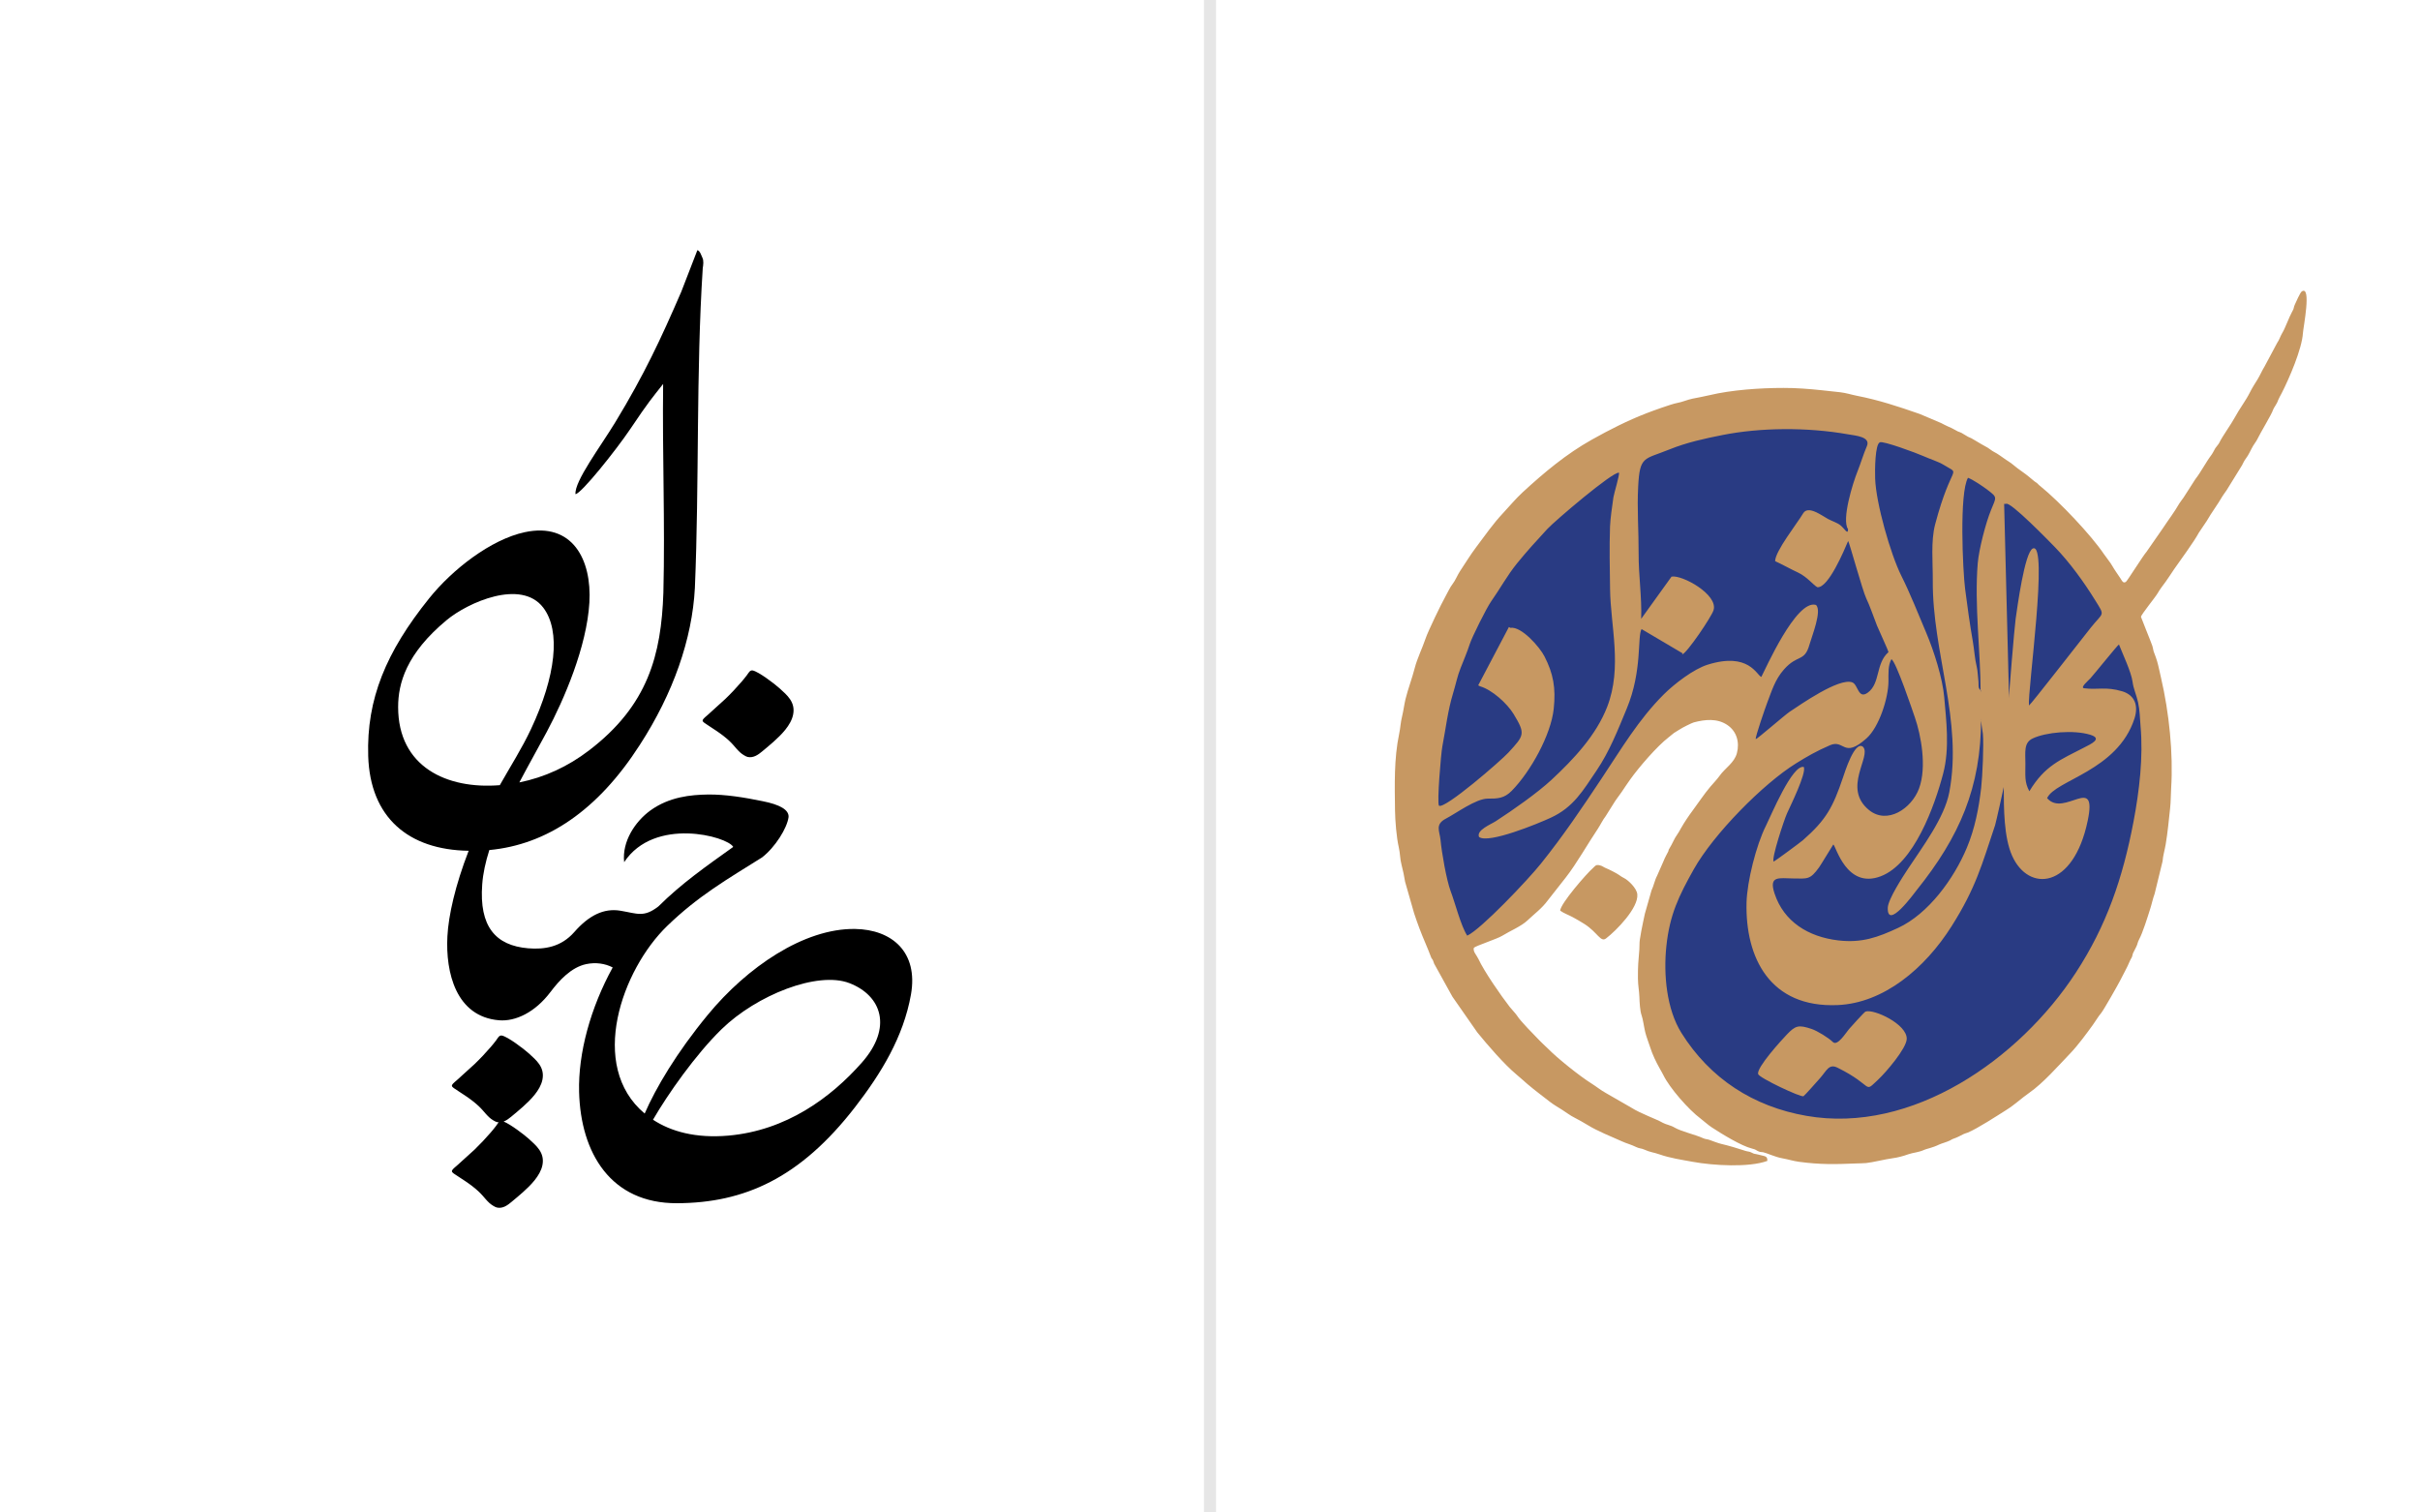 <?xml version="1.0" encoding="UTF-8"?>
<!-- Creator: CorelDRAW -->
<svg xmlns="http://www.w3.org/2000/svg" xmlns:xlink="http://www.w3.org/1999/xlink" xmlns:xodm="http://www.corel.com/coreldraw/odm/2003" xml:space="preserve" width="901px" height="563px" version="1.1" shape-rendering="geometricPrecision" text-rendering="geometricPrecision" image-rendering="optimizeQuality" fill-rule="evenodd" clip-rule="evenodd" viewBox="0 0 494.02 308.76">
 <g id="Layer_x0020_1">
  <rect fill="white" width="494.02" height="308.76"></rect>
  <g id="_2278057346384">
   <path fill="#293B83" stroke="black" stroke-width="0.25" stroke-miterlimit="22.926" d="M405.54 140.66c0.17,0.49 0.06,1.03 -0.36,1.43 -0.35,0.34 -0.84,0.44 -1.29,0.25 -0.41,-0.17 -0.67,-0.53 -0.72,-0.95 -0.16,-0.21 -0.27,-0.42 -0.35,-0.73 -0.13,-0.54 -0.03,-1.05 -0.1,-1.57 -0.1,-0.81 -0.1,-1.79 -0.29,-2.57 -0.44,-1.79 -0.53,-3.59 -0.84,-5.38 -0.63,-3.57 -1.12,-7.16 -1.58,-10.75 -0.2,-1.56 -0.29,-3.19 -0.37,-4.75 -0.12,-2.32 -0.19,-4.64 -0.2,-6.96 -0.01,-2.68 -0.01,-9.45 1.32,-11.73 0.29,-0.5 0.89,-0.71 1.43,-0.51 0.76,0.28 1.61,0.81 2.29,1.25 0.69,0.44 1.4,0.92 2.06,1.42 0.81,0.63 1.83,1.31 1.95,2.42 0.02,0.12 0.02,0.24 0.01,0.37 0.18,-0.13 0.4,-0.19 0.64,-0.2l0.21 0c0.96,-0.2 2.03,0.7 2.71,1.24 1.12,0.9 2.19,1.9 3.22,2.88 1.73,1.65 3.42,3.34 5.08,5.05 3.15,3.24 6.02,7.22 8.4,11.06 0.38,0.62 0.82,1.27 1.15,1.92 0.3,0.59 0.47,1.19 0.29,1.86 -0.16,0.57 -0.54,1.02 -0.93,1.45 -0.5,0.57 -1,1.13 -1.48,1.73 -2.31,2.89 -4.57,5.82 -6.85,8.73 -1.3,1.65 -2.59,3.3 -3.9,4.94 -0.44,0.54 -0.87,1.08 -1.32,1.62 -0.24,0.29 -0.61,0.77 -0.95,0.94 -0.35,0.18 -0.75,0.18 -1.1,-0.01 -0.35,-0.19 -0.57,-0.51 -0.62,-0.91 -0.08,-0.66 0,-1.53 0.05,-2.2 0.08,-1.22 0.2,-2.45 0.31,-3.67 0.32,-3.36 0.67,-6.72 0.96,-10.08 0.3,-3.35 0.57,-6.75 0.65,-10.11 0.01,-0.56 0.04,-2.26 -0.06,-3.61 -0.07,0.23 -0.13,0.42 -0.16,0.54 -0.39,1.36 -0.69,2.78 -0.95,4.17 -0.46,2.42 -0.81,4.84 -1.16,7.28 -0.14,0.94 -0.21,1.95 -0.3,2.9 -0.15,1.69 -0.3,3.38 -0.44,5.08 -0.14,1.68 -0.28,3.37 -0.41,5.06 -0.07,0.95 -0.17,1.94 -0.2,2.89 -0.01,0.64 -0.54,1.15 -1.19,1.15 -0.64,0 -1.17,-0.51 -1.18,-1.15l-0.98 -38.79c-0.15,0.35 -0.3,0.68 -0.42,0.96 -0.67,1.64 -1.18,3.49 -1.62,5.21 -0.42,1.67 -0.85,3.55 -0.99,5.26 -0.71,8.48 0.52,17.08 0.58,25.57zm-23.11 -50.56c0.22,-0.4 0.51,-0.72 0.9,-0.88 0.66,-0.28 1.56,-0.02 2.2,0.15 0.94,0.25 1.88,0.55 2.8,0.87 0.97,0.33 1.93,0.67 2.89,1.03 0.63,0.24 1.3,0.49 1.92,0.77 1.42,0.65 3.01,1.06 4.34,1.9 0.35,0.21 0.7,0.41 1.05,0.61 0.29,0.17 0.59,0.33 0.84,0.55 0.78,0.7 0.68,1.53 0.32,2.4 -0.16,0.39 -0.35,0.78 -0.52,1.17 -0.27,0.61 -0.53,1.22 -0.77,1.84 -0.87,2.23 -1.57,4.55 -2.18,6.86 -0.45,1.72 -0.53,3.63 -0.53,5.4 -0.01,1.92 0.1,3.83 0.09,5.74 -0.06,7.26 1.47,14.36 2.67,21.47 1.25,7.37 2.09,14.59 0.67,22.02 -1.05,5.53 -5.5,11.36 -8.58,16.02 -0.83,1.27 -1.65,2.56 -2.41,3.88 -0.38,0.67 -1.44,2.59 -1.53,3.42 0.63,-0.52 1.44,-1.42 1.74,-1.76 0.71,-0.83 1.34,-1.68 2.01,-2.52 8.44,-10.52 12.83,-20.23 12.91,-33.86 0.01,-0.64 0.5,-1.16 1.14,-1.18 0.63,-0.03 1.17,0.44 1.23,1.07 0.09,0.89 0.29,1.78 0.37,2.67 0.08,0.8 0.08,1.65 0.08,2.46 -0.01,1.06 -0.03,2.13 -0.07,3.2 -0.07,1.84 -0.15,3.77 -0.36,5.6 -0.5,4.29 -1.33,8.55 -3,12.55 -2.72,6.51 -8.1,13.96 -14.63,16.99 -4.45,2.07 -7.93,3.26 -12.93,2.65 -6.41,-0.77 -11.9,-4.08 -13.96,-10.44 -0.51,-1.57 -0.8,-3.6 1.08,-4.36 1.07,-0.43 2.76,-0.22 3.92,-0.21 0.64,0 2.03,0.11 2.61,-0.09 0.63,-0.21 1.32,-1.19 1.69,-1.7 0.2,-0.28 0.39,-0.61 0.57,-0.9 0.32,-0.52 0.64,-1.04 0.96,-1.56 0.3,-0.49 0.59,-0.98 0.89,-1.47 0.26,-0.41 0.51,-0.95 0.99,-1.14 0.32,-0.12 0.65,-0.11 0.96,0.04 0.44,0.21 0.64,0.61 0.83,1.03 0.16,0.34 0.31,0.69 0.47,1.04 0.42,0.91 0.9,1.82 1.52,2.62 1.56,2.04 3.45,2.7 5.91,1.77 6.35,-2.4 10.43,-14.1 12.03,-20.14 1.3,-4.93 0.61,-10.17 0.18,-15.17 -0.18,-2.13 -0.73,-4.39 -1.33,-6.45 -0.62,-2.15 -1.37,-4.3 -2.24,-6.36 -1.65,-3.89 -3.19,-7.86 -5.08,-11.64 -0.69,-1.38 -1.27,-2.88 -1.78,-4.34 -0.64,-1.82 -1.21,-3.66 -1.72,-5.52 -0.51,-1.87 -0.97,-3.76 -1.34,-5.67 -0.3,-1.56 -0.57,-3.22 -0.62,-4.82 -0.04,-1.42 -0.01,-2.9 0.1,-4.32 0.02,-0.22 0.04,-0.47 0.06,-0.75 -0.5,1.34 -0.92,2.72 -1.46,4.05 -0.33,0.8 -0.61,1.65 -0.87,2.48 -0.34,1.11 -0.65,2.25 -0.91,3.39 -0.23,1.04 -0.43,2.15 -0.48,3.21 -0.01,0.35 -0.02,1.29 0.19,1.59 0.15,0.21 0.22,0.43 0.22,0.68 0,0.54 -0.12,1.08 -0.53,1.42 0.41,0.26 0.53,0.67 0.67,1.1 0.14,0.4 0.26,0.81 0.38,1.22 0.37,1.22 0.73,2.45 1.09,3.67 0.39,1.31 0.77,2.62 1.19,3.92 0.15,0.49 0.31,0.99 0.49,1.49 0.09,0.26 0.19,0.56 0.31,0.81 0.43,0.89 0.8,1.85 1.15,2.78 0.36,0.95 0.7,1.91 1.07,2.85 0.14,0.36 0.31,0.72 0.47,1.07 0.26,0.57 0.52,1.15 0.77,1.72 0.25,0.56 0.5,1.13 0.74,1.69 0.15,0.34 0.38,0.86 0.44,1.21 0.02,0.19 0.01,0.38 -0.05,0.55 0.77,0.39 1.31,1.69 1.64,2.42 0.56,1.26 1.05,2.57 1.53,3.86 0.78,2.1 1.51,4.22 2.24,6.33 1.49,4.35 2.45,10.87 0.81,15.27 -0.86,2.31 -2.67,4.41 -4.86,5.52 -2.41,1.22 -5.05,1.13 -7.2,-0.61 -2.73,-2.21 -3.26,-5.02 -2.5,-8.31 0.26,-1.12 0.64,-2.18 0.95,-3.28 0.03,-0.09 0.08,-0.29 0.13,-0.52 -0.38,0.64 -0.76,1.48 -0.9,1.82 -0.44,1.03 -0.77,2.06 -1.13,3.11 -2.1,6.16 -3.58,8.95 -8.53,13.3 -0.37,0.32 -0.81,0.64 -1.21,0.94 -0.66,0.5 -1.33,0.99 -2,1.48 -0.65,0.48 -1.29,0.94 -1.94,1.41 -0.41,0.29 -1.04,0.81 -1.56,0.83 -0.38,0.02 -0.72,-0.13 -0.96,-0.43 -0.56,-0.68 -0.28,-1.84 -0.11,-2.62 0.23,-1.05 0.53,-2.1 0.84,-3.13 0.33,-1.08 0.68,-2.16 1.04,-3.23 0.24,-0.69 0.49,-1.45 0.8,-2.12 0.68,-1.52 1.41,-3 2.06,-4.53 0.09,-0.23 0.27,-0.66 0.47,-1.17 -0.6,0.92 -1.13,1.9 -1.63,2.86 -0.65,1.25 -1.26,2.53 -1.86,3.81 -0.39,0.85 -0.77,1.74 -1.2,2.57 -1.92,3.8 -3.74,10.95 -3.84,15.2 -0.12,4.85 0.78,10.22 3.77,14.16 1.41,1.86 3.2,3.28 5.35,4.22 2.59,1.13 5.46,1.46 8.26,1.34 9.48,-0.42 17.48,-7.94 22.3,-15.55 2.04,-3.23 3.77,-6.48 5.18,-10.03 1.35,-3.37 2.42,-6.89 3.57,-10.33 0.13,-0.42 0.23,-0.91 0.33,-1.35 0.19,-0.84 0.39,-1.69 0.58,-2.54 0.27,-1.23 0.58,-2.5 0.82,-3.74 0.1,-0.57 0.6,-1 1.2,-0.99 0.65,0.02 1.16,0.54 1.16,1.19 0,4 -0.03,9.89 1.59,13.53 1.14,2.55 3.48,4.79 6.44,3.85 1.58,-0.49 2.85,-1.77 3.77,-3.1 1.54,-2.21 2.45,-5.03 2.99,-7.65 0.11,-0.5 0.51,-2.62 0.28,-3.24 -0.25,0 -0.74,0.14 -0.9,0.19 -0.7,0.22 -1.38,0.48 -2.09,0.67 -1.98,0.54 -3.89,0.47 -5.32,-1.2 -0.31,-0.36 -0.37,-0.83 -0.18,-1.26 0.62,-1.39 2.21,-2.4 3.48,-3.14 1.72,-1 3.51,-1.88 5.22,-2.9 4.11,-2.43 7.55,-5.4 9.08,-10.08 0.61,-1.87 0.32,-3.47 -1.71,-4.08 -1.29,-0.39 -2.43,-0.52 -3.77,-0.5 -1.31,0.02 -2.51,0.09 -3.83,-0.09 -0.91,-0.12 -1.47,-0.93 -1.2,-1.81 0.11,-0.39 0.36,-0.73 0.62,-1.02 0.37,-0.42 0.79,-0.76 1.14,-1.16 0.44,-0.49 0.86,-1 1.27,-1.5 0.63,-0.76 1.26,-1.53 1.88,-2.29 0.59,-0.7 1.17,-1.41 1.77,-2.11 0.28,-0.34 0.86,-1.06 1.24,-1.27 0.31,-0.17 0.64,-0.19 0.97,-0.07 0.33,0.12 0.57,0.35 0.7,0.68 0.49,1.26 1.06,2.5 1.56,3.76 0.5,1.25 1.12,2.82 1.29,4.15 0.08,0.64 0.26,1.25 0.46,1.85 0.24,0.75 0.48,1.49 0.65,2.26 0.37,1.66 0.38,3.28 0.53,4.96 0.58,6.53 -0.24,13.46 -1.47,19.89 -2.17,11.46 -5.54,21.44 -11.95,31.26 -11.66,17.84 -33.96,33.62 -56.2,29.73 -11.16,-1.95 -20.29,-7.84 -26.32,-17.48 -3.22,-5.14 -3.88,-12.52 -3.25,-18.46 0.68,-6.48 2.6,-10.56 5.73,-16.14 1.19,-2.11 2.65,-4.13 4.16,-6.02 1.72,-2.16 3.57,-4.24 5.5,-6.22 1.9,-1.96 3.9,-3.85 5.99,-5.62 1.77,-1.5 3.66,-2.97 5.63,-4.2 1.1,-0.68 2.21,-1.35 3.35,-1.97 1.22,-0.67 2.47,-1.26 3.74,-1.82 0.84,-0.37 1.68,-0.49 2.57,-0.22 0.52,0.15 0.91,0.42 1.4,0.6 0.3,0.12 0.53,0.11 0.84,0 0.8,-0.26 1.74,-1.04 2.35,-1.59 2.32,-2.07 4.06,-7.7 4.08,-10.74 0,-0.21 0,-0.42 0,-0.63 -0.39,1.44 -0.92,2.86 -2.33,3.89 -1.26,0.92 -2.57,0.83 -3.46,-0.47 -0.23,-0.34 -0.4,-0.7 -0.59,-1.05 -0.05,-0.1 -0.18,-0.35 -0.27,-0.44 -0.5,-0.14 -1.56,0.18 -1.99,0.34 -1.23,0.43 -2.45,1.06 -3.58,1.7 -2.14,1.19 -4.11,2.54 -6.14,3.88 -0.43,0.29 -0.92,0.72 -1.32,1.05 -0.75,0.62 -1.5,1.25 -2.25,1.88 -0.72,0.6 -1.44,1.2 -2.17,1.78 -0.49,0.4 -1.21,1.09 -1.89,1.04 -0.38,-0.03 -0.7,-0.22 -0.91,-0.54 -0.4,-0.62 -0.09,-1.49 0.1,-2.14 0.23,-0.8 0.49,-1.6 0.75,-2.39 0.43,-1.31 0.87,-2.68 1.37,-3.96 1.03,-2.65 1.7,-4.95 3.64,-7.15 0.63,-0.71 1.32,-1.34 2.11,-1.85 0.5,-0.31 1,-0.53 1.52,-0.8 0.27,-0.14 0.5,-0.27 0.69,-0.51 0.31,-0.39 0.51,-1.01 0.64,-1.48 0.16,-0.56 0.36,-1.12 0.54,-1.67 0.25,-0.72 0.48,-1.44 0.68,-2.18 0.13,-0.46 0.52,-1.99 0.48,-2.76 -0.63,0.19 -1.42,0.95 -1.72,1.26 -1.26,1.3 -2.37,3.02 -3.3,4.57 -1.01,1.69 -1.93,3.44 -2.81,5.2 -0.32,0.65 -0.64,1.3 -0.96,1.96 -0.18,0.37 -0.36,0.77 -0.55,1.13 -0.29,0.52 -0.89,0.75 -1.44,0.56 -0.59,-0.21 -1.01,-0.78 -1.41,-1.23 -0.44,-0.49 -0.9,-0.9 -1.47,-1.24 -2.17,-1.26 -5.11,-0.72 -7.36,-0.01 -2.69,0.84 -6.43,3.75 -8.43,5.74 -5.06,5.04 -8.63,11.11 -12.56,17 -3.98,5.98 -7.96,11.86 -12.45,17.47 -0.99,1.23 -2.07,2.43 -3.14,3.59 -1.44,1.57 -2.92,3.12 -4.42,4.63 -1.45,1.46 -2.93,2.9 -4.47,4.26 -0.93,0.83 -2.32,2.05 -3.45,2.57 -0.54,0.25 -1.17,0.07 -1.49,-0.43 -0.85,-1.32 -1.47,-3.15 -1.96,-4.63 -0.51,-1.55 -0.96,-3.15 -1.54,-4.67 -0.29,-0.77 -0.51,-1.59 -0.7,-2.39 -0.24,-0.98 -0.44,-1.97 -0.63,-2.97 -0.34,-1.76 -0.65,-3.62 -0.82,-5.41 -0.08,-0.86 -0.39,-1.66 -0.37,-2.55 0.03,-1.44 0.91,-2.36 2.14,-2.99 2.52,-1.31 6.23,-4.23 9.08,-4.21 1.68,0.01 2.77,0.04 4.01,-1.22 3.59,-3.65 7.72,-10.91 8.26,-16.03 0.42,-3.87 0,-6.6 -1.76,-10.06 -0.58,-1.14 -1.82,-2.54 -2.75,-3.43 -0.51,-0.48 -1.99,-1.76 -2.82,-1.78l-5.25 9.98c2.53,1.11 5.29,3.7 6.6,5.86 0.84,1.4 2.05,3.25 1.75,4.96 -0.14,0.79 -0.55,1.47 -1.03,2.1 -0.59,0.77 -1.29,1.5 -1.94,2.22 -0.33,0.35 -0.7,0.69 -1.05,1.02 -0.56,0.52 -1.13,1.03 -1.71,1.54 -1.49,1.32 -3.02,2.61 -4.57,3.87 -1.47,1.19 -2.99,2.4 -4.56,3.46 -0.56,0.37 -1.17,0.76 -1.78,1.05 -0.65,0.3 -1.42,0.52 -2.07,0.06 -0.11,-0.08 -0.2,-0.17 -0.28,-0.29 -0.42,-0.59 -0.35,-1.94 -0.33,-2.65 0.02,-1.28 0.1,-2.57 0.19,-3.85 0.09,-1.33 0.2,-2.65 0.33,-3.98 0.08,-0.81 0.15,-1.73 0.31,-2.53 0.71,-3.72 1.13,-7.42 2.25,-11.06 0.53,-1.72 0.85,-3.46 1.52,-5.14 0.62,-1.54 1.32,-3.14 1.81,-4.72 0.21,-0.66 0.54,-1.36 0.83,-1.99 0.41,-0.91 0.85,-1.81 1.29,-2.7 0.44,-0.88 0.9,-1.76 1.37,-2.62 0.32,-0.59 0.67,-1.24 1.05,-1.79 1.85,-2.61 3.36,-5.39 5.39,-7.9 1.98,-2.44 4.08,-4.75 6.22,-7.06 0.33,-0.36 0.71,-0.7 1.07,-1.04 0.58,-0.53 1.17,-1.05 1.76,-1.56 1.54,-1.34 3.1,-2.66 4.68,-3.96 1.52,-1.24 3.08,-2.48 4.68,-3.62 0.57,-0.41 1.16,-0.82 1.78,-1.17 0.51,-0.3 1.13,-0.61 1.74,-0.5 0.32,0.06 0.58,0.23 0.76,0.51 0.35,0.51 0.22,1.14 0.11,1.71 -0.11,0.53 -0.25,1.07 -0.39,1.6 -0.14,0.54 -0.29,1.08 -0.43,1.62 -0.07,0.29 -0.18,0.65 -0.22,0.94 -0.27,1.91 -0.61,3.92 -0.68,5.84 -0.15,4.25 -0.05,8.49 0,12.73 0.05,3.9 0.69,7.83 0.92,11.73 0.25,4.36 0.02,8.61 -1.58,12.72 -2.34,6.04 -7.02,11.03 -11.69,15.37 -1.73,1.6 -3.67,3.08 -5.58,4.47 -1.94,1.42 -3.93,2.78 -5.94,4.09 -0.37,0.23 -1.52,0.8 -2.28,1.31 0.43,-0.04 0.86,-0.11 1.05,-0.15 1.39,-0.26 2.81,-0.69 4.15,-1.14 1.44,-0.48 2.86,-1.01 4.26,-1.57 0.97,-0.39 1.94,-0.79 2.88,-1.23 4.41,-2.02 6.27,-5.36 8.87,-9.2 2.6,-3.85 4.29,-8.19 6.06,-12.45 1.35,-3.27 2.01,-6.61 2.3,-10.12 0.11,-1.23 0.15,-2.45 0.25,-3.68 0.06,-0.81 0.14,-1.9 0.56,-2.61 0.1,-0.17 0.25,-0.31 0.42,-0.41 -0.42,-0.21 -0.68,-0.63 -0.66,-1.1 0.14,-4.46 -0.54,-8.9 -0.53,-13.36 0.02,-4.58 -0.33,-9.14 -0.09,-13.72 0.07,-1.22 0.15,-2.57 0.44,-3.76 0.23,-0.92 0.6,-1.73 1.31,-2.38 0.63,-0.6 1.44,-0.95 2.24,-1.26 1.02,-0.4 2.06,-0.75 3.08,-1.16 3.62,-1.47 7.39,-2.3 11.2,-3.05 4.13,-0.81 8.43,-1.17 12.64,-1.2 4.48,-0.04 9.03,0.3 13.44,1.09 0.99,0.17 1.97,0.27 2.93,0.63 1,0.38 1.73,1.05 1.9,1.94zm-46.77 37.29c0.03,0.01 0.05,0.02 0.08,0.04l7.74 4.57c1.55,-1.8 4.9,-6.76 5.21,-7.76 0.36,-1.17 -1.86,-2.91 -2.65,-3.45 -0.87,-0.59 -1.85,-1.12 -2.83,-1.49 -0.27,-0.11 -0.89,-0.31 -1.34,-0.38l-5.85 8.14c-0.1,0.13 -0.22,0.25 -0.36,0.33zm40.82 -17.79c-0.18,-0.09 -0.34,-0.22 -0.49,-0.37 -0.33,-0.32 -0.64,-0.76 -0.99,-1.04 -0.26,-0.21 -0.64,-0.38 -0.95,-0.52 -0.47,-0.22 -0.95,-0.41 -1.41,-0.66 -0.72,-0.38 -1.39,-0.86 -2.13,-1.23 -0.22,-0.11 -1.09,-0.51 -1.33,-0.4 -0.01,0.01 -0.03,0.03 -0.04,0.05 -0.43,0.74 -0.95,1.46 -1.44,2.17 -0.64,0.91 -1.28,1.83 -1.9,2.76 -0.39,0.59 -1.59,2.42 -2.04,3.55 1.27,0.63 2.52,1.31 3.8,1.91 1,0.46 1.86,1.13 2.67,1.87 0.22,0.19 0.69,0.66 1.04,0.95 0.31,-0.21 0.75,-0.72 0.89,-0.91 0.64,-0.8 1.19,-1.74 1.67,-2.64 0.9,-1.66 1.65,-3.37 2.39,-5.1 0.07,-0.15 0.15,-0.28 0.26,-0.39zm36.79 52.53c-1.19,-2.2 -0.95,-3.83 -0.95,-6.2 -0.01,-2.36 -0.44,-4.97 2.14,-6.21 3.22,-1.53 9.19,-1.87 12.6,-0.84 0.71,0.21 1.49,0.55 1.84,1.25 0.38,0.75 0.11,1.52 -0.45,2.08 -0.63,0.62 -1.6,1.05 -2.39,1.46 -4.86,2.53 -7.75,3.57 -10.73,8.51 -0.23,0.37 -0.61,0.58 -1.05,0.57 -0.44,-0.01 -0.81,-0.24 -1.01,-0.62zm-31.9 45.53c-0.14,0.14 -0.29,0.31 -0.42,0.44 -0.35,0.36 -0.68,0.73 -1.02,1.09 -0.51,0.56 -1.06,1.14 -1.55,1.72 -0.21,0.26 -0.41,0.55 -0.61,0.82 -0.31,0.4 -0.62,0.8 -0.96,1.17 -0.37,0.4 -0.8,0.79 -1.3,1.03 -0.73,0.35 -1.55,0.27 -2.15,-0.31 -0.78,-0.77 -2.85,-2.04 -3.89,-2.39 -0.54,-0.18 -1.64,-0.56 -2.21,-0.43 -0.55,0.12 -1.25,0.88 -1.62,1.26 -1.09,1.15 -2.17,2.38 -3.17,3.61 -0.42,0.52 -1.85,2.31 -2.27,3.22 1.38,0.94 6,3.15 7.6,3.67 0.08,-0.08 0.15,-0.17 0.22,-0.24 0.34,-0.37 0.67,-0.74 1,-1.1 0.55,-0.61 1.08,-1.22 1.63,-1.82 0.59,-0.67 1.09,-1.5 1.73,-2.09 0.98,-0.9 2.09,-0.96 3.27,-0.38 1.57,0.78 3.12,1.66 4.53,2.7 0.38,0.28 0.74,0.56 1.1,0.85 0.05,0.04 0.13,0.11 0.21,0.17 0.07,-0.07 0.13,-0.13 0.18,-0.17 0.34,-0.32 0.67,-0.64 1.01,-0.96 0.5,-0.47 0.99,-1 1.44,-1.52 0.64,-0.72 1.26,-1.47 1.85,-2.24 0.5,-0.66 2.08,-2.83 2.11,-3.65 0.05,-1.12 -1.99,-2.53 -2.82,-3.02 -0.79,-0.47 -1.67,-0.88 -2.55,-1.16 -0.27,-0.08 -0.96,-0.27 -1.34,-0.27z"></path>
   <path fill="#C79862" d="M318.51 185.94c0.72,0.53 1.75,0.89 2.58,1.34 0.82,0.45 1.61,0.9 2.41,1.41 2.67,1.73 3.27,3.77 4.37,2.93 2.11,-1.61 6.66,-6.25 6.39,-9.02 -0.13,-1.3 -1.9,-2.89 -2.62,-3.26 -0.38,-0.18 -0.84,-0.48 -1.18,-0.73 -0.41,-0.3 -2.08,-1.15 -2.59,-1.34 -0.52,-0.2 -0.71,-0.47 -1.33,-0.6 -0.78,-0.16 -0.86,0.15 -1.31,0.55 -1.31,1.13 -6.64,7.26 -6.72,8.72zm62.33 20.62c-0.23,0.09 -3.03,3.18 -3.37,3.59 -0.65,0.77 -2.35,3.53 -3.28,2.62 -0.88,-0.87 -3.18,-2.28 -4.34,-2.67 -2.65,-0.88 -3.28,-0.73 -5.06,1.14 -1.13,1.18 -6.15,6.69 -5.87,8.05 0.15,0.78 8.78,4.83 9.27,4.54 0.25,-0.14 2.91,-3.16 3.34,-3.64 1.39,-1.55 1.83,-3.06 3.59,-2.19 7.65,3.78 5.17,5.39 8.37,2.39 1.5,-1.4 5.7,-6.28 5.78,-8.23 0.13,-3.04 -6.81,-6.24 -8.43,-5.6zm33.47 -45c-1.03,-1.9 -0.8,-3.18 -0.81,-5.63 0,-2.39 -0.36,-4.26 1.47,-5.14 2.7,-1.29 8.35,-1.8 11.75,-0.77 2.67,0.8 0.11,1.92 -1.2,2.6 -4.9,2.54 -8.03,3.68 -11.21,8.94zm18.29 -29.98c0.72,1.86 2.52,5.64 2.78,7.63 0.18,1.44 0.79,2.66 1.13,4.21 0.36,1.64 0.36,3.2 0.5,4.82 0.57,6.29 -0.23,13.18 -1.44,19.56 -2.19,11.49 -5.48,21.17 -11.79,30.83 -11.5,17.62 -33.4,32.99 -54.99,29.21 -10.86,-1.89 -19.69,-7.61 -25.53,-16.94 -3.02,-4.83 -3.68,-11.92 -3.07,-17.7 0.68,-6.45 2.56,-10.29 5.59,-15.69 4.08,-7.26 14.21,-17.5 20.87,-21.63 2.34,-1.45 4.11,-2.48 6.94,-3.71 2.98,-1.3 2.69,2.85 7.47,-1.41 2.57,-2.29 4.46,-8.21 4.48,-11.63 0.01,-1.6 -0.12,-3.22 0.6,-4.53 0.92,0.38 4.37,10.66 4.81,11.94 1.21,3.5 2.47,10.04 0.83,14.47 -1.54,4.13 -6.5,7.4 -10.2,4.4 -5.57,-4.52 0.61,-11.05 -1.25,-12.93 -1.7,-1.33 -3.74,5.3 -4.08,6.29 -2.06,6.06 -3.4,8.59 -8.18,12.79 -0.54,0.47 -5.83,4.36 -5.97,4.37 -0.5,-0.61 2.13,-8.53 2.73,-9.86 0.72,-1.6 3.96,-8.14 3.43,-9.46 -2.34,-0.63 -6.75,10.04 -7.73,11.98 -1.99,3.94 -3.86,11.39 -3.97,15.71 -0.27,11.23 4.77,21.53 18.62,20.92 9.36,-0.41 17.77,-7.43 23.25,-16.1 4.96,-7.84 6.17,-12.53 8.88,-20.62 0.17,-0.51 1.78,-7.76 1.77,-7.8 0.01,4.4 0.02,10.25 1.7,14.02 3.34,7.5 12.52,6.87 15.44,-7.14 2.03,-9.74 -4.83,-0.58 -8.29,-4.61 1.66,-3.7 14.35,-5.54 17.83,-16.23 0.89,-2.74 0.02,-4.83 -2.5,-5.59 -3.34,-1 -5.06,-0.26 -7.78,-0.62 -0.87,-0.12 0.86,-1.56 1.29,-2.03 1.02,-1.14 5.52,-6.74 5.83,-6.92zm-22.44 10.99l-1 -39.68 0.4 -0.01c0.82,-0.58 8.94,7.78 9.95,8.82 3.01,3.1 5.96,7.17 8.23,10.85 2.08,3.36 1.71,2.35 -0.88,5.6 -1.83,2.29 -12.24,15.71 -12.63,15.91 -0.33,-2.81 4.05,-33.58 0.78,-32.06 -1.66,0.77 -3.16,12.04 -3.5,14.35 -0.24,1.68 -1.44,16.09 -1.35,16.22zm-5.81 -1.33c0.27,-0.26 -0.25,-0.37 -0.37,-0.86 -0.08,-0.33 -0.02,-1.02 -0.08,-1.43 -0.1,-0.81 -0.14,-2 -0.32,-2.72 -0.44,-1.81 -0.51,-3.55 -0.82,-5.3 -0.6,-3.44 -1.11,-7.09 -1.57,-10.69 -0.47,-3.68 -1.22,-19.59 0.59,-22.68 0.99,0.35 3.15,1.82 4.03,2.5 2,1.53 1.78,1.38 0.66,4.11 -1.09,2.68 -2.46,8.03 -2.7,10.82 -0.71,8.54 0.58,18.04 0.58,26.25zm0.1 5.53c-0.11,0.15 0.32,2.57 0.37,3.07 0.21,2.23 -0.09,8.8 -0.35,11.02 -0.48,4.17 -1.29,8.34 -2.92,12.23 -2.64,6.33 -7.85,13.5 -14.03,16.37 -4.11,1.91 -7.42,3.14 -12.29,2.55 -5.98,-0.72 -11.06,-3.75 -12.97,-9.63 -1.18,-3.65 0.94,-3.04 3.86,-3.01 2.87,0.02 3.39,0.33 5.27,-2.29 0.4,-0.56 2.85,-4.63 2.89,-4.65 0.52,0.25 2.65,9.16 9.67,6.5 6.82,-2.58 11.03,-14.41 12.75,-20.94 1.39,-5.26 0.61,-11.06 0.23,-15.58 -0.33,-3.92 -2.11,-9.49 -3.67,-13.18 -1.61,-3.8 -3.27,-8.03 -5.11,-11.7 -2.16,-4.32 -5.17,-14.78 -5.33,-19.85 -0.06,-1.72 -0.02,-7.01 0.97,-7.36 0.55,-0.38 7.58,2.22 8.86,2.8 1.29,0.59 3.05,1.11 4.2,1.82 3.63,2.27 1.62,-0.71 -1.78,12.13 -0.91,3.45 -0.45,7.94 -0.48,11.43 -0.11,14.81 6.16,28.58 3.37,43.28 -1,5.22 -5.46,11.12 -8.41,15.59 -1.06,1.61 -4.09,6.24 -4.15,7.98 -0.14,4.67 5.35,-2.91 5.88,-3.57 8.79,-10.96 13.17,-21 13.17,-35.01zm-27.16 -38.73c0,1.31 -0.74,-0.14 -1.55,-0.78 -0.64,-0.52 -1.71,-0.85 -2.54,-1.29 -1.21,-0.65 -4.06,-2.87 -5.08,-1.15 -1.2,2.04 -5.72,7.72 -5.72,9.76 1.57,0.72 3.15,1.62 4.66,2.32 1.84,0.85 3.18,2.6 3.96,3 2.26,0.22 5.53,-7.66 6.29,-9.44 0.19,0.1 2.95,10.19 3.7,11.73 0.67,1.36 1.55,3.92 2.19,5.55 0.3,0.77 2.28,5 2.34,5.42 -2.66,2.34 -1.62,6.37 -4.22,8.27 -1.98,1.45 -1.97,-1.66 -3.17,-2.1 -2.7,-1 -10.64,4.59 -12.82,6.03 -0.89,0.59 -6.62,5.57 -6.88,5.56 -0.19,-0.28 2.02,-6.63 2.33,-7.42 0.96,-2.48 1.58,-4.71 3.42,-6.8 2.81,-3.18 4.19,-1.44 5.22,-5.1 0.43,-1.56 2.63,-6.96 1.31,-8.08 -4.02,-1.22 -10.39,13.31 -11.15,14.7 -0.94,-0.32 -2.53,-5.15 -10.99,-2.49 -2.83,0.89 -6.73,3.87 -8.91,6.04 -5.18,5.16 -8.68,11.14 -12.71,17.18 -4.09,6.15 -7.75,11.6 -12.39,17.39 -2.68,3.35 -12.23,13.41 -15.05,14.71 -1.31,-2.03 -2.43,-6.57 -3.38,-9.07 -0.86,-2.29 -1.84,-7.97 -2.07,-10.46 -0.17,-1.81 -1.2,-3.18 1.12,-4.38 2.07,-1.07 6.14,-4.09 8.54,-4.07 1.99,0.01 3.34,-0.04 4.86,-1.58 3.89,-3.95 8.03,-11.47 8.59,-16.74 0.46,-4.3 -0.09,-7.21 -1.88,-10.71 -0.95,-1.88 -4.71,-6.21 -6.96,-5.84l-0.31 -0.17 -6.27 11.91 0.37 0.19c2.44,0.7 5.54,3.49 6.87,5.68 2.48,4.09 2.15,4.34 -1.08,7.87 -1.44,1.58 -13.02,11.64 -14.17,10.83 -0.43,-0.62 0.41,-10.64 0.69,-12.1 0.72,-3.73 1.09,-7.25 2.22,-10.95 0.52,-1.69 0.83,-3.36 1.5,-5.03 0.54,-1.37 1.42,-3.47 1.84,-4.81 0.49,-1.56 3.51,-7.55 4.37,-8.77 1.85,-2.61 3.25,-5.26 5.34,-7.84 2.03,-2.49 3.92,-4.57 6.17,-7 1.51,-1.63 13.34,-11.73 14.62,-11.49 0.2,0.3 -1.02,4.28 -1.13,5.04 -0.25,1.79 -0.62,4.21 -0.69,5.97 -0.15,4.43 -0.05,8.49 0.01,12.79 0.09,7.47 2.54,15.94 -0.59,24.01 -2.25,5.8 -6.82,10.67 -11.39,14.92 -2.91,2.69 -7.88,6.18 -11.36,8.43 -0.99,0.65 -4,1.82 -3.42,3.21 1.85,1.5 12.2,-2.78 14.63,-3.91 4.68,-2.15 6.59,-5.54 9.35,-9.61 2.67,-3.94 4.37,-8.31 6.18,-12.67 3.23,-7.78 2.13,-14.72 3.03,-16.25l8.41 4.97 -0.15 0.25c1.06,-0.37 6.03,-7.74 6.44,-9.08 0.98,-3.19 -6.44,-7.27 -8.58,-6.85l-6.2 8.62c0.15,-4.53 -0.54,-8.82 -0.52,-13.39 0.02,-4.47 -0.34,-9.05 -0.09,-13.66 0.33,-6.27 1.2,-5.44 6.33,-7.52 3.6,-1.46 7.33,-2.26 10.98,-2.98 7.51,-1.48 17.05,-1.64 25.64,-0.11 1.42,0.25 4.57,0.48 3.75,2.39 -0.74,1.72 -1.23,3.45 -1.91,5.15 -0.96,2.37 -3.29,9.88 -1.94,11.8zm-16.48 129c0.03,-1.07 -0.44,-0.9 -1.98,-1.32 -0.6,-0.16 -0.62,-0.04 -1.21,-0.36 -0.52,-0.28 -0.75,-0.19 -1.26,-0.36 -1.59,-0.52 -3.37,-1.06 -5,-1.44 -0.59,-0.14 -1.8,-0.6 -2.4,-0.82 -0.43,-0.15 -0.8,-0.12 -1.27,-0.34 -1.57,-0.73 -4.51,-1.37 -5.92,-2.22 -0.67,-0.41 -1.73,-0.59 -2.3,-0.92 -1.5,-0.86 -4.4,-1.8 -6.52,-3.14l-5.11 -2.94c-1.01,-0.55 -1.98,-1.35 -2.96,-1.96 -2.36,-1.48 -6.94,-5.13 -8.93,-7.17 -0.58,-0.58 -1.08,-0.98 -1.64,-1.58 -1.06,-1.11 -3.88,-3.91 -4.63,-5.12 -0.26,-0.41 -1.1,-1.27 -1.47,-1.75 -1.78,-2.29 -5.2,-7.21 -6.4,-9.8 -0.36,-0.78 -1.16,-1.51 -0.92,-2.28 0.48,-0.43 4.75,-1.8 5.79,-2.45 1.48,-0.93 3.88,-1.92 5.14,-3.12 1.42,-1.35 2.95,-2.45 4.16,-4.1l3.67 -4.67c2.17,-2.76 4.54,-6.97 6.55,-9.95 0.46,-0.69 1.08,-1.94 1.58,-2.55l1.59 -2.53c0.49,-0.84 1.15,-1.63 1.69,-2.43 0.58,-0.86 1.14,-1.71 1.72,-2.52 1.8,-2.53 5.5,-6.82 7.85,-8.63 0.33,-0.25 0.82,-0.69 1.11,-0.9 0.33,-0.24 0.92,-0.54 1.31,-0.81 0.31,-0.23 2.35,-1.26 2.75,-1.36 2.29,-0.6 4.75,-0.86 6.81,0.51 1.94,1.29 2.57,3.54 1.99,5.76 -0.52,2 -2.41,3.03 -3.57,4.68 -0.47,0.67 -1.37,1.61 -1.89,2.23 -1.24,1.47 -2.36,3.18 -3.52,4.74 -0.89,1.2 -1.73,2.44 -2.48,3.76 -0.24,0.42 -0.51,0.94 -0.79,1.31 -0.52,0.69 -0.97,1.88 -1.47,2.65 -0.26,0.39 -0.15,0.26 -0.3,0.72 -0.06,0.17 -0.67,1.16 -1.02,2.1l-1.26 2.86c-0.49,0.9 -0.67,2.03 -1.14,2.99l-1.36 4.78c-0.12,0.63 -0.25,1.13 -0.37,1.74 -0.25,1.27 -0.48,2.28 -0.66,3.58 -0.09,0.65 -0.04,1.28 -0.09,1.94 -0.2,2.42 -0.31,3.29 -0.29,5.94 0.01,1.43 0.26,2.58 0.3,3.83 0.03,0.96 0.12,2.83 0.45,3.7 0.27,0.72 0.51,2.5 0.73,3.4 0.23,0.96 0.7,2.12 1.01,3.1 0.46,1.46 1.19,2.99 1.94,4.32 0.2,0.36 0.59,1.02 0.75,1.36 1.28,2.65 5.18,7.09 7.61,8.9 0.78,0.59 1.47,1.26 2.31,1.81 2.02,1.32 5.99,3.77 8.18,4.31 0.96,0.23 0.73,0.33 1.4,0.6 0.37,0.15 0.52,0.08 0.88,0.15 0.77,0.16 2.45,0.99 3.97,1.25 1.19,0.21 2.18,0.55 3.4,0.71 4.31,0.58 7.35,0.51 11.68,0.33 0.64,-0.03 1.37,-0.02 1.99,-0.08 1.31,-0.13 3.93,-0.79 5.33,-0.97 1.12,-0.15 2.22,-0.44 3.3,-0.83 0.94,-0.33 2.17,-0.39 3.23,-0.9 0.46,-0.22 1.58,-0.37 3.05,-1.08 0.53,-0.25 1.46,-0.47 2.19,-0.82 0.27,-0.13 0.39,-0.26 0.73,-0.37 0.71,-0.23 1.41,-0.61 2.07,-0.95 0.26,-0.14 0.56,-0.18 0.82,-0.29 2.04,-0.84 5.98,-3.43 7.87,-4.61 1.9,-1.2 3.04,-2.36 4.72,-3.53 2.84,-1.97 6,-5.59 8.41,-8.1 1.53,-1.6 3.28,-3.98 4.58,-5.78 0.58,-0.79 1.08,-1.7 1.7,-2.42 0.48,-0.57 3.49,-5.88 3.82,-6.55 0.68,-1.39 1.46,-2.67 2.04,-4.1 0.15,-0.37 0.2,-0.35 0.35,-0.65 0.17,-0.33 0.14,-0.53 0.26,-0.86l0.67 -1.33c0.29,-0.55 0.26,-0.91 0.59,-1.52 0.74,-1.36 1.72,-4.53 2.23,-6.13 0.35,-1.05 0.57,-2.22 0.94,-3.19l1.62 -6.64c0.08,-1.14 0.45,-2.32 0.64,-3.47 0.41,-2.42 0.63,-4.89 0.9,-7.34 0.16,-1.39 0.12,-2.7 0.21,-4.07 0.46,-7.13 -0.42,-15.51 -2.06,-22.56 -0.23,-0.95 -0.53,-2.49 -0.79,-3.35 -0.12,-0.4 -0.38,-1.21 -0.54,-1.57 -0.31,-0.71 -0.25,-1.01 -0.46,-1.65 -0.24,-0.73 -2.32,-5.81 -2.31,-5.89 0.04,-0.49 2.9,-3.95 3.4,-4.82 0.48,-0.84 1.1,-1.62 1.69,-2.43 0.58,-0.78 1.11,-1.68 1.66,-2.46 1.11,-1.59 4.2,-5.81 5.04,-7.44l1.66 -2.47c0.95,-1.68 2.21,-3.31 3.2,-5.04 0.21,-0.37 0.62,-0.84 0.83,-1.19l3.15 -5.1c0.25,-0.48 0.42,-0.89 0.76,-1.34 0.64,-0.82 1.02,-1.83 1.54,-2.69 0.2,-0.33 0.66,-0.94 0.79,-1.23 0.64,-1.34 2.97,-5.17 3.24,-6.04 0.14,-0.48 0.78,-1.16 1.06,-2.04 0.09,-0.26 0.55,-1.08 0.71,-1.39 1.5,-2.92 4.15,-9.04 4.34,-12.28 0.07,-1.13 1.8,-9.82 -0.24,-8.49 -0.32,0.21 -1.22,2.25 -1.43,2.72 -0.32,0.68 -0.01,0.53 -0.59,1.52 -0.51,0.88 -1.41,3.37 -1.94,4.2 -0.42,0.68 -0.63,1.48 -1.06,2.06l-2.56 4.79c-0.51,0.82 -0.95,1.86 -1.45,2.67 -0.51,0.83 -1.09,1.71 -1.53,2.6 -0.86,1.74 -2.16,3.39 -3.1,5.15 -0.75,1.4 -2.57,3.9 -3.14,5.11 -0.21,0.44 -0.6,0.8 -0.84,1.17 -0.25,0.4 -0.46,0.91 -0.77,1.34 -1.24,1.65 -2.08,3.4 -3.33,5.02l-2.4 3.74c-0.2,0.32 -0.68,0.88 -0.88,1.23 -0.99,1.75 -2.2,3.29 -3.29,4.96l-3.38 4.87c-0.68,0.75 -3.95,5.99 -4.22,6.15 -0.6,0.38 -0.81,-0.28 -1.14,-0.76 -0.47,-0.71 -1.24,-1.79 -1.63,-2.49 -0.41,-0.74 -1.21,-1.68 -1.71,-2.42 -2.6,-3.86 -9,-10.64 -12.99,-13.88 -0.29,-0.23 -0.27,-0.21 -0.52,-0.47 -0.25,-0.27 -0.33,-0.24 -0.64,-0.48 -0.76,-0.62 -1.62,-1.37 -2.3,-1.83 -0.73,-0.5 -1.66,-1.2 -2.34,-1.78 -0.21,-0.19 -0.89,-0.61 -1.2,-0.82 -0.81,-0.54 -1.64,-1.21 -2.49,-1.63 -0.4,-0.19 -0.87,-0.62 -1.27,-0.85 -0.89,-0.51 -1.79,-0.97 -2.67,-1.54 -0.48,-0.31 -0.83,-0.47 -1.35,-0.69l-1.31 -0.78c-0.29,-0.16 -0.45,-0.17 -0.73,-0.29 -0.34,-0.14 -0.97,-0.6 -2.07,-1.04 -0.29,-0.12 -1.04,-0.51 -1.34,-0.67l-4.38 -1.86c-4.32,-1.5 -8.24,-2.82 -12.89,-3.73 -1.16,-0.23 -2.11,-0.56 -3.36,-0.71 -1.27,-0.15 -2.52,-0.27 -3.78,-0.41 -2.56,-0.27 -5.19,-0.48 -7.8,-0.47 -4.75,0 -10.55,0.39 -15.16,1.49 -1.1,0.27 -2.3,0.47 -3.42,0.7 -1.04,0.21 -2.08,0.7 -3.22,0.9 -1.06,0.19 -4.98,1.61 -6.18,2.08 -3.88,1.5 -7.63,3.41 -11.19,5.41 -5.16,2.89 -9.69,6.68 -14.06,10.7 -1.48,1.37 -2.68,2.83 -4.05,4.3 -2.05,2.18 -3.66,4.54 -5.46,6.92 -1.22,1.62 -2.21,3.27 -3.32,4.93 -0.53,0.8 -0.92,1.86 -1.51,2.61 -0.5,0.61 -1.07,1.87 -1.5,2.63 -0.78,1.36 -3.52,7.03 -4,8.47 -0.65,1.94 -1.72,4.09 -2.22,6.04 -0.53,2.07 -1.37,4.26 -1.89,6.36 -0.26,1.1 -0.41,2.34 -0.68,3.45 -0.35,1.4 -0.34,2.35 -0.61,3.62 -1.08,5.1 -0.91,10.47 -0.85,15.67 0.03,2.07 0.3,5.52 0.77,7.52 0.29,1.25 0.23,2.33 0.56,3.56 0.3,1.13 0.54,2.32 0.73,3.48l1.84 6.43c0.35,1.08 0.68,1.98 1.07,3.04 0.77,2.07 1.63,3.87 2.37,5.87 0.16,0.43 0.21,0.32 0.38,0.64 0.13,0.23 0.15,0.48 0.27,0.74l3.73 6.74 5.08 7.29c2.1,2.58 5.46,6.48 7.95,8.56 0.73,0.6 1.49,1.31 2.25,1.96 1.62,1.38 3.03,2.4 4.62,3.65 0.74,0.58 1.67,1.11 2.49,1.63 0.75,0.47 1.68,1.19 2.52,1.6 0.76,0.38 1.92,1.04 2.64,1.48 2.08,1.29 4.78,2.34 7.02,3.35 1.02,0.47 1.96,0.68 2.95,1.18 0.64,0.32 1.04,0.24 1.61,0.5 1.25,0.58 2.01,0.59 3.13,0.99 2.21,0.78 4.56,1.11 6.84,1.53 4.12,0.76 11.44,1.2 15.2,-0.19z"></path>
  </g>
  <path fill="black" d="M147.6 150.21c2.13,1.66 2.28,2.33 3.49,3.44 0.32,0.3 1.11,0.82 1.51,0.91 1.24,0.27 2.25,-0.55 2.92,-1.09 0.82,-0.68 1.61,-1.33 2.39,-2.03 1.51,-1.36 3.54,-3.32 3.98,-5.53 0.52,-2.59 -1.29,-4.01 -2.75,-5.35 -1,-0.92 -4.26,-3.39 -5.49,-3.66 -0.61,-0.13 -0.88,0.56 -1.23,1 -0.37,0.47 -0.68,0.88 -1.06,1.31 -1.12,1.28 -2.11,2.36 -3.33,3.52l-3.59 3.26c-1.49,1.26 -1.33,1.18 0.31,2.26 1.01,0.67 1.91,1.24 2.85,1.96zm-35.25 52.34c1.76,-2.34 4.22,-5.04 7.28,-5.69 1.95,-0.41 3.88,-0.13 5.42,0.68 -4.53,8.25 -7.07,17.49 -6.86,25.43 0.33,12.5 6.49,22.76 19.99,22.71 13.73,-0.05 25.13,-5.1 36.38,-19.65 5.29,-6.84 9.86,-14.3 11.39,-22.96 1.53,-8.67 -3.88,-13.28 -11.43,-13.39 -10.43,-0.15 -22.07,7.84 -30.04,17.52 -6.42,7.78 -10.64,14.97 -12.9,20.17 -11.66,-9.77 -4.61,-29.4 4.59,-38.3 6.31,-6.11 12.24,-9.53 19.38,-14 2.67,-2.06 5.13,-6 5.41,-8.25 0.09,-1.46 -1.74,-2.53 -5.35,-3.24 -3.66,-0.75 -7.54,-1.39 -11.1,-1.35 -3.52,0.05 -7.91,0.47 -11.77,3.26 -3.07,2.23 -5.82,6.31 -5.35,10.55 6.17,-9.33 21.08,-5.27 22.27,-3.11 -5.48,3.92 -10.53,7.43 -15.28,12.15 -2.99,2.31 -4.29,1.46 -7.73,0.88 -3.44,-0.58 -6.48,0.98 -9.44,4.35 -2.71,3.09 -6.12,3.59 -9.42,3.32 -6.65,-0.56 -10.03,-4.43 -9.38,-13.06 0.16,-2.23 0.68,-4.58 1.45,-7 11.76,-1.1 22.14,-8.1 30.72,-21.46 6.84,-10.56 10.7,-21.64 11.25,-32.05 0.91,-21.61 0.23,-44.01 1.61,-65.33 0.09,-0.54 0.24,-1.52 -0.08,-2.12 -0.25,-0.51 -0.45,-1.35 -1.02,-1.53l-3.29 8.5c-4.18,9.66 -7.54,16.86 -13.42,26.56 -3.07,5.06 -8.4,12.11 -8.18,14.76 1.14,-0.04 8.29,-8.99 11.2,-13.31 3.8,-5.66 4.41,-6.28 6.7,-9.19 -0.18,14.29 0.41,28.31 0.05,42.6 -0.43,12.73 -3.14,23.04 -15.2,32.24 -4.27,3.27 -9.05,5.48 -14.21,6.52 1.86,-3.53 3.83,-7.02 5.6,-10.32 3.54,-6.62 8.17,-17.38 8.7,-26.39 0.52,-8.83 -3.49,-16.46 -13.2,-14.38 -6.94,1.49 -14.78,7.61 -19.51,13.5 -8.8,10.94 -12.81,20.57 -12.45,32.2 0.39,12.53 8.19,19.17 20.51,19.35 -2.75,7.1 -4.12,13.23 -4.34,17.48 -0.39,7.38 1.75,16.4 10.55,17.13 3.35,0.28 7.35,-1.61 10.5,-5.78zm34.93 7.6c7.14,-6.96 19.62,-11.93 26.13,-9.4 6.51,2.53 8.87,9.01 2.51,16.22 -6.32,7.16 -15.43,13.88 -27.3,14.91 -6.6,0.57 -11.66,-0.83 -15.34,-3.25 3.01,-5.2 8.69,-13.3 14,-18.48zm-38.89 -61.33c-1.91,4.07 -4.21,7.63 -6.39,11.5 -10.84,0.88 -20.76,-3.75 -20.76,-15.95 0,-4.79 1.61,-10.88 9.95,-17.79 4.26,-3.53 15.15,-8.44 19.68,-2.51 3.64,4.78 2.55,14.03 -2.48,24.75zm-0.44 66.29c-1.01,-0.92 -4.26,-3.39 -5.5,-3.66 -0.61,-0.13 -0.88,0.56 -1.22,1 -0.37,0.47 -0.68,0.88 -1.06,1.31 -1.12,1.29 -2.12,2.36 -3.33,3.52l-3.59 3.26c-1.49,1.26 -1.34,1.18 0.3,2.26 1.02,0.67 1.92,1.24 2.86,1.97 2.12,1.65 2.28,2.32 3.49,3.43 0.32,0.3 1.11,0.82 1.51,0.91 0.12,0.03 0.24,0.05 0.35,0.05 -0.19,0.22 -0.35,0.51 -0.53,0.74 -0.37,0.47 -0.68,0.88 -1.06,1.31 -1.12,1.29 -2.12,2.36 -3.33,3.53l-3.59 3.25c-1.49,1.26 -1.34,1.19 0.3,2.26 1.02,0.67 1.92,1.24 2.86,1.97 2.12,1.65 2.28,2.32 3.49,3.44 0.32,0.29 1.11,0.82 1.51,0.9 1.24,0.28 2.25,-0.55 2.91,-1.09 0.82,-0.68 1.61,-1.33 2.39,-2.03 1.51,-1.36 3.54,-3.32 3.99,-5.53 0.52,-2.58 -1.3,-4.01 -2.75,-5.35 -0.93,-0.85 -3.77,-3.01 -5.17,-3.56 0.62,-0.23 1.14,-0.66 1.54,-0.98 0.82,-0.68 1.61,-1.33 2.39,-2.03 1.51,-1.36 3.54,-3.32 3.99,-5.53 0.52,-2.59 -1.3,-4.01 -2.75,-5.35z"></path>
  <line fill="none" stroke="#E6E6E6" stroke-width="2.47" stroke-miterlimit="22.926" x1="247.01" y1="0" x2="247.01" y2="308.76"></line>
 </g>
</svg>
